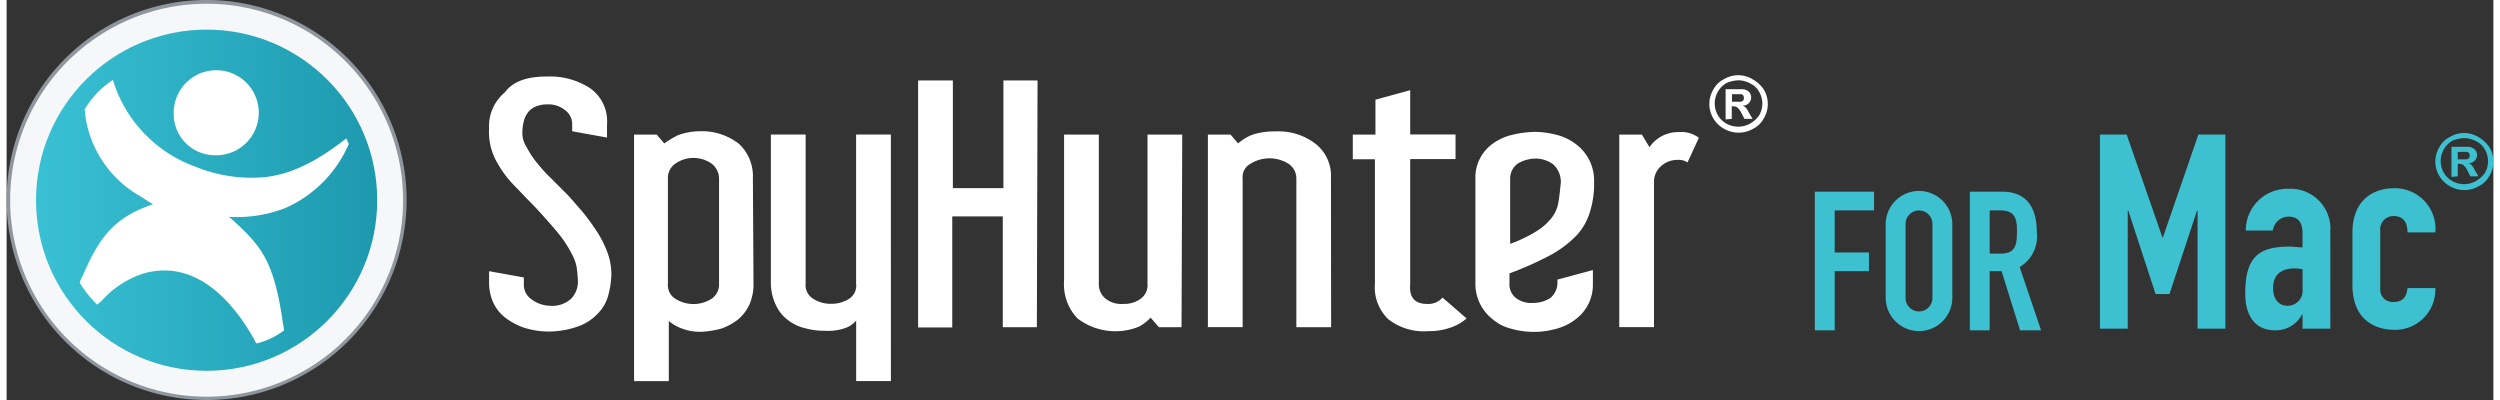 <svg xmlns="http://www.w3.org/2000/svg"
	 xmlns:xlink="http://www.w3.org/1999/xlink"
	 width="200"
	 height="32"
	 viewBox="0 0 211.375 34">
	<rect x="0" y="0" width="211.375" height="34" fill="#333333" stroke="none"/>
	<defs><linearGradient id="linear-gradient" x1="2.5" y1="17.018" x2="31.5" y2="17.018" gradientUnits="userSpaceOnUse"><stop offset="0" stop-color="#39c1d3"/><stop offset="1" stop-color="#1d99ae"/></linearGradient></defs><g id="图层_2" data-name="图层 2"><g id="Layer_1" data-name="Layer 1"><path d="M147.187,6.394a2.299,2.299,0,0,1,1.182.321,2.896,2.896,0,0,1,.97.86,2.382,2.382,0,0,1,0,2.524,2.074,2.074,0,0,1-.912.86,2.466,2.466,0,0,1-2.421,0,2.35,2.35,0,0,1-.912-.86,2.382,2.382,0,0,1,0-2.524,2.003,2.003,0,0,1,.912-.86,2.331,2.331,0,0,1,1.182-.321Zm0,.43a3.121,3.121,0,0,0-.963.212,2.016,2.016,0,0,0-.809,2.684,1.926,1.926,0,0,0,.809.809,2.061,2.061,0,0,0,1.926,0,2.472,2.472,0,0,0,.803-.7,1.978,1.978,0,0,0,0-2.042,1.573,1.573,0,0,0-.751-.694,2.183,2.183,0,0,0-1.021-.27Zm-1.072,3.326V7.582h1.49a.995.995,0,0,1,.482.212.687.687,0,0,1,0,.97h0a.642.642,0,0,1-.533.212,1.175,1.175,0,0,1,.27.167,1.611,1.611,0,0,1,.263.424l.321.539h-.694l-.218-.43a1.811,1.811,0,0,0-.372-.533.719.719,0,0,0-.379-.109h-.109v1.072ZM146.654,8.648h.751a.398.398,0,0,0,.212-.109.449.449,0,0,0,0-.424.257.257,0,0,0-.212-.109h-.751ZM45.98,6.503A6.235,6.235,0,0,1,49.634,7.524a3.435,3.435,0,0,1,1.4,3.057v1.111l-2.96-.533v-.642a1.477,1.477,0,0,0-.642-1.182,2.209,2.209,0,0,0-1.451-.462,2.447,2.447,0,0,0-1.072.212,1.592,1.592,0,0,0-.642.539,1.926,1.926,0,0,0-.321.751,3.897,3.897,0,0,0-.109.86,2.196,2.196,0,0,0,.372,1.284,7.603,7.603,0,0,0,.918,1.381A13.699,13.699,0,0,0,46.308,15.185l1.182,1.182c.482.482.912,1.021,1.393,1.554A18.34,18.34,0,0,1,50.116,19.59a9.092,9.092,0,0,1,.918,1.772,5.509,5.509,0,0,1,.372,1.881,7.706,7.706,0,0,1-.27,1.875,3.467,3.467,0,0,1-.912,1.56,4.174,4.174,0,0,1-1.663,1.072,7.558,7.558,0,0,1-2.472.43,7.064,7.064,0,0,1-2.093-.321,5.734,5.734,0,0,1-1.612-.86,3.442,3.442,0,0,1-1.021-1.284,4.135,4.135,0,0,1-.353-1.586V23.051l2.954.533v.642a1.49,1.49,0,0,0,.674,1.233,2.735,2.735,0,0,0,1.56.533,2.363,2.363,0,0,0,1.772-.591,2.061,2.061,0,0,0,.591-1.445,9.986,9.986,0,0,0-.109-1.239,3.551,3.551,0,0,0-.379-1.066,9.683,9.683,0,0,0-.97-1.554c-.379-.488-.803-.97-1.233-1.451s-.86-.97-1.342-1.451-.918-.963-1.348-1.393a9.189,9.189,0,0,1-1.605-2.203,5.137,5.137,0,0,1-.565-2.684,3.718,3.718,0,0,1,1.342-3.063C43.097,6.837,44.368,6.503,45.98,6.503ZM63.485,24.117a4.238,4.238,0,0,1-.372,1.824A3.654,3.654,0,0,1,62.143,27.18a5.047,5.047,0,0,1-1.393.751,8.155,8.155,0,0,1-1.67.27,4.328,4.328,0,0,1-1.663-.27,3.853,3.853,0,0,1-1.13-.642v5.105H53.333V11.441h1.926l.642.751a8.669,8.669,0,0,1,1.162-.7,5.407,5.407,0,0,1,1.804-.334,5.099,5.099,0,0,1,3.384,1.072,3.731,3.731,0,0,1,1.182,2.902ZM60.557,15.185a1.618,1.618,0,0,0-.642-1.284,2.697,2.697,0,0,0-3.063,0,1.47,1.47,0,0,0-.642,1.284V24.117a1.361,1.361,0,0,0,.642,1.284,2.87,2.87,0,0,0,3.063,0,1.47,1.47,0,0,0,.642-1.284ZM75.165,32.388H72.211V27.251a2.292,2.292,0,0,1-.809.591,4.456,4.456,0,0,1-1.881.27,5.831,5.831,0,0,1-1.663-.218,3.705,3.705,0,0,1-1.451-.694,3.249,3.249,0,0,1-.995-1.22,4.341,4.341,0,0,1-.45-1.804V11.435h2.954V24.111a1.355,1.355,0,0,0,.642,1.284,2.761,2.761,0,0,0,1.554.43,2.819,2.819,0,0,0,1.503-.43,1.323,1.323,0,0,0,.591-1.284V11.435h2.954Zm12.406-4.578h-2.896V18.396H80.379V27.835H77.477V6.837h2.954V15.994h4.296V6.837H87.629Zm12.297,0h-1.926l-.7-.809a4.187,4.187,0,0,1-.963.751,5.31,5.31,0,0,1-5.265-.694,4.212,4.212,0,0,1-1.13-3.211v-12.406h2.954V24.117a1.567,1.567,0,0,0,.591,1.284,2.151,2.151,0,0,0,1.503.43,2.344,2.344,0,0,0,1.451-.43,1.419,1.419,0,0,0,.591-1.284V11.441h2.954Zm12.714,0h-2.954V15.185a1.49,1.49,0,0,0-.7-1.284,3.05,3.05,0,0,0-3.166,0,1.284,1.284,0,0,0-.7,1.284V27.809h-2.954v-16.368h1.926l.642.751a4.213,4.213,0,0,1,1.239-.751,6.1,6.1,0,0,1,1.984-.27A5.137,5.137,0,0,1,111.285,12.244a3.442,3.442,0,0,1,1.284,2.851Zm8.129-1.978a1.599,1.599,0,0,0,1.342-.539l2.042,1.772a3.904,3.904,0,0,1-1.451.809,5.214,5.214,0,0,1-1.772.27,4.883,4.883,0,0,1-3.442-1.021,3.763,3.763,0,0,1-1.124-3.012V13.535h-1.881V11.441h1.926V8.475l2.954-.809v3.763h3.853v2.093h-3.853v10.653C119.203,25.247,119.691,25.832,120.712,25.832Zm14.121-1.714a3.641,3.641,0,0,1-1.445,3.005,4.649,4.649,0,0,1-1.612.809,7.063,7.063,0,0,1-3.923,0,3.853,3.853,0,0,1-1.554-.809,3.795,3.795,0,0,1-1.451-3.005V15.185a3.519,3.519,0,0,1,1.451-2.954,4.437,4.437,0,0,1,1.605-.751,8.739,8.739,0,0,1,1.991-.27,7.545,7.545,0,0,1,1.926.27,4.495,4.495,0,0,1,1.612.803,3.853,3.853,0,0,1,1.503,3.172,7.911,7.911,0,0,1-.43,2.787,4.938,4.938,0,0,1-1.284,1.991,9.266,9.266,0,0,1-2.203,1.56,28.016,28.016,0,0,1-3.275,1.445v.796a1.496,1.496,0,0,0,.533,1.284,2.151,2.151,0,0,0,1.503.43,2.633,2.633,0,0,0,1.451-.43,1.676,1.676,0,0,0,.591-1.284v-.27l3.012-.809V24.117Zm-2.735-8.438a2.023,2.023,0,0,0-.642-1.714,2.53,2.53,0,0,0-1.503-.488,2.979,2.979,0,0,0-1.509.43,1.554,1.554,0,0,0-.642,1.284v5.535a11.56,11.56,0,0,0,2.151-1.021,4.957,4.957,0,0,0,1.284-1.079,2.928,2.928,0,0,0,.642-1.284c.103-.591.161-1.13.212-1.67Zm10.024-4.45a2.466,2.466,0,0,1,1.721.482l-.963,2.093a1.4,1.4,0,0,0-.918-.212,2.042,2.042,0,0,0-1.342.533,1.766,1.766,0,0,0-.591,1.342V27.809h-2.954v-16.368h1.926l.642,1.072a2.947,2.947,0,0,1,2.511-1.284Z" style="fill:#fff"/><path id="boarder-2" d="M17.053,34a17,17,0,1,0-.107,0Z" style="fill:#90969e"/><path id="outer_frame-2" data-name="outer frame-2" d="M17.053,33.718a16.7,16.7,0,1,0-.107,0Z" style="fill:#f6f7f8"/><circle cx="17" cy="17.018" r="14.5" style="fill:url(#linear-gradient)"/><path id="ESG_man-2" data-name="ESG man-2" d="M21.244,29.196a6.375,6.375,0,0,0,2.347-1.12c-.047-.21-.047-.37-.104-.58-.747-5.387-1.92-6.614-4.161-8.695l-.427-.373a11.344,11.344,0,0,0,4.8-.747,10.518,10.518,0,0,0,5.388-5.441l-.213-.48c-2.507,1.974-4.747,3.094-7.041,3.307a12.712,12.712,0,0,1-5.814-.907,11.4,11.4,0,0,1-6.775-6.724c-.053-.213-.16-.427-.213-.64a7.707,7.707,0,0,0-2.4,2.507c.053.267.053.587.107.853a9.388,9.388,0,0,0,4.321,6.348c.48.267.907.587,1.387.853-3.307,1.12-4.587,2.827-5.974,6.081a2.866,2.866,0,0,0-.267.587,9.981,9.981,0,0,0,1.493,1.871l.373-.32a8.077,8.077,0,0,1,3.627-2.347c4.267-1.174,7.414,2.187,9.335,5.6A1.345,1.345,0,0,0,21.244,29.196Zm-3.411-15.999a3.614,3.614,0,1,0-3.628-3.6l0.0.022h0a3.5,3.5,0,0,0,3.414,3.574Z" style="fill:#fff"/><path d="M158.73,16.293v1.589h-3.343v3.576h2.913v1.589h-2.913v5.032h-1.689V16.293Z" style="fill:#3dc0d0"/><path d="M165.384,25.364a2.831,2.831,0,0,1-5.661,0V19.008a2.831,2.831,0,0,1,5.661,0Zm-3.973-.034a1.142,1.142,0,1,0,2.284,0v-6.29a1.142,1.142,0,1,0-2.284-.017Z" style="fill:#3dc0d0"/><path d="M169.621,16.293c1.837,0,2.946,1.059,2.946,3.46a3.018,3.018,0,0,1-1.457,2.946l1.821,5.38h-1.788l-1.572-5.032h-1.01v5.032H166.873V16.293Zm-1.059,5.264h.91c.844,0,1.341-.282,1.391-1.358,0-.165.016-.348.016-.53,0-1.043-.132-1.788-1.457-1.788h-.86Z" style="fill:#3dc0d0"/><path d="M180.203,11.434l3.037,8.74h.047l3.013-8.74h2.295V27.939h-2.364V17.901h-.047l-2.341,7.094H182.66l-2.318-7.094h-.046v10.038h-2.364V11.434Z" style="fill:#3dc0d0"/><path d="M197.517,27.939h-2.364V26.734h-.047a2.514,2.514,0,0,1-2.272,1.345c-1.553,0-2.55-1.02-2.55-3.153,0-3.037,1.113-3.964,3.732-3.964.371,0,.603.046,1.136.069V19.803c0-.765-.278-1.391-1.182-1.391a1.375,1.375,0,0,0-1.345,1.182h-2.295a3.532,3.532,0,0,1,3.639-3.547,3.389,3.389,0,0,1,3.547,3.617Zm-2.364-3.385v-1.669a3.707,3.707,0,0,0-.672-.069c-.927,0-1.832.371-1.832,1.669,0,.904.464,1.507,1.229,1.507A1.277,1.277,0,0,0,195.153,24.555Z" style="fill:#3dc0d0"/><path d="M204.076,19.756c0-.951-.44-1.391-1.159-1.391a1.13,1.13,0,0,0-1.159,1.275V24.555a1.06,1.06,0,0,0,1.159,1.113c.742,0,1.09-.441,1.159-1.182h2.365a3.416,3.416,0,0,1-3.524,3.547c-1.344,0-3.523-.649-3.523-3.825V19.779c0-2.828,1.831-3.778,3.523-3.778a3.448,3.448,0,0,1,3.524,3.755Z" style="fill:#3dc0d0"/><path id="路径_21" data-name="路径 21" d="M208.881,11.306a2.283,2.283,0,0,1,1.173.319,2.891,2.891,0,0,1,.96.853,2.363,2.363,0,0,1,0,2.507,2.006,2.006,0,0,1-.907.853,2.411,2.411,0,0,1-2.4,0,2.326,2.326,0,0,1-.907-.853,2.363,2.363,0,0,1,0-2.507,2.006,2.006,0,0,1,.907-.853,2.283,2.283,0,0,1,1.173-.319Zm0,.427a3.131,3.131,0,0,0-.96.214,2.001,2.001,0,0,0-.8,2.667,1.931,1.931,0,0,0,.8.8,2.041,2.041,0,0,0,1.92,0,2.502,2.502,0,0,0,.8-.693,1.977,1.977,0,0,0,0-2.027,1.6,1.6,0,0,0-.747-.693,2.177,2.177,0,0,0-1.013-.267Zm-1.067,3.307v-2.561h1.494a1.003,1.003,0,0,1,.48.214.677.677,0,0,1,.003.958l-.003.003h0a.688.688,0,0,1-.533.214,1.222,1.222,0,0,1,.267.16,1.849,1.849,0,0,1,.267.427l.319.533h-.693l-.214-.427a1.849,1.849,0,0,0-.374-.533.757.757,0,0,0-.374-.106h-.106v1.065Zm.533-1.494h.747a.406.406,0,0,0,.214-.106.464.464,0,0,0,0-.427.277.277,0,0,0-.214-.106h-.747Z" style="fill:#3dc0d0"/></g></g>
</svg>